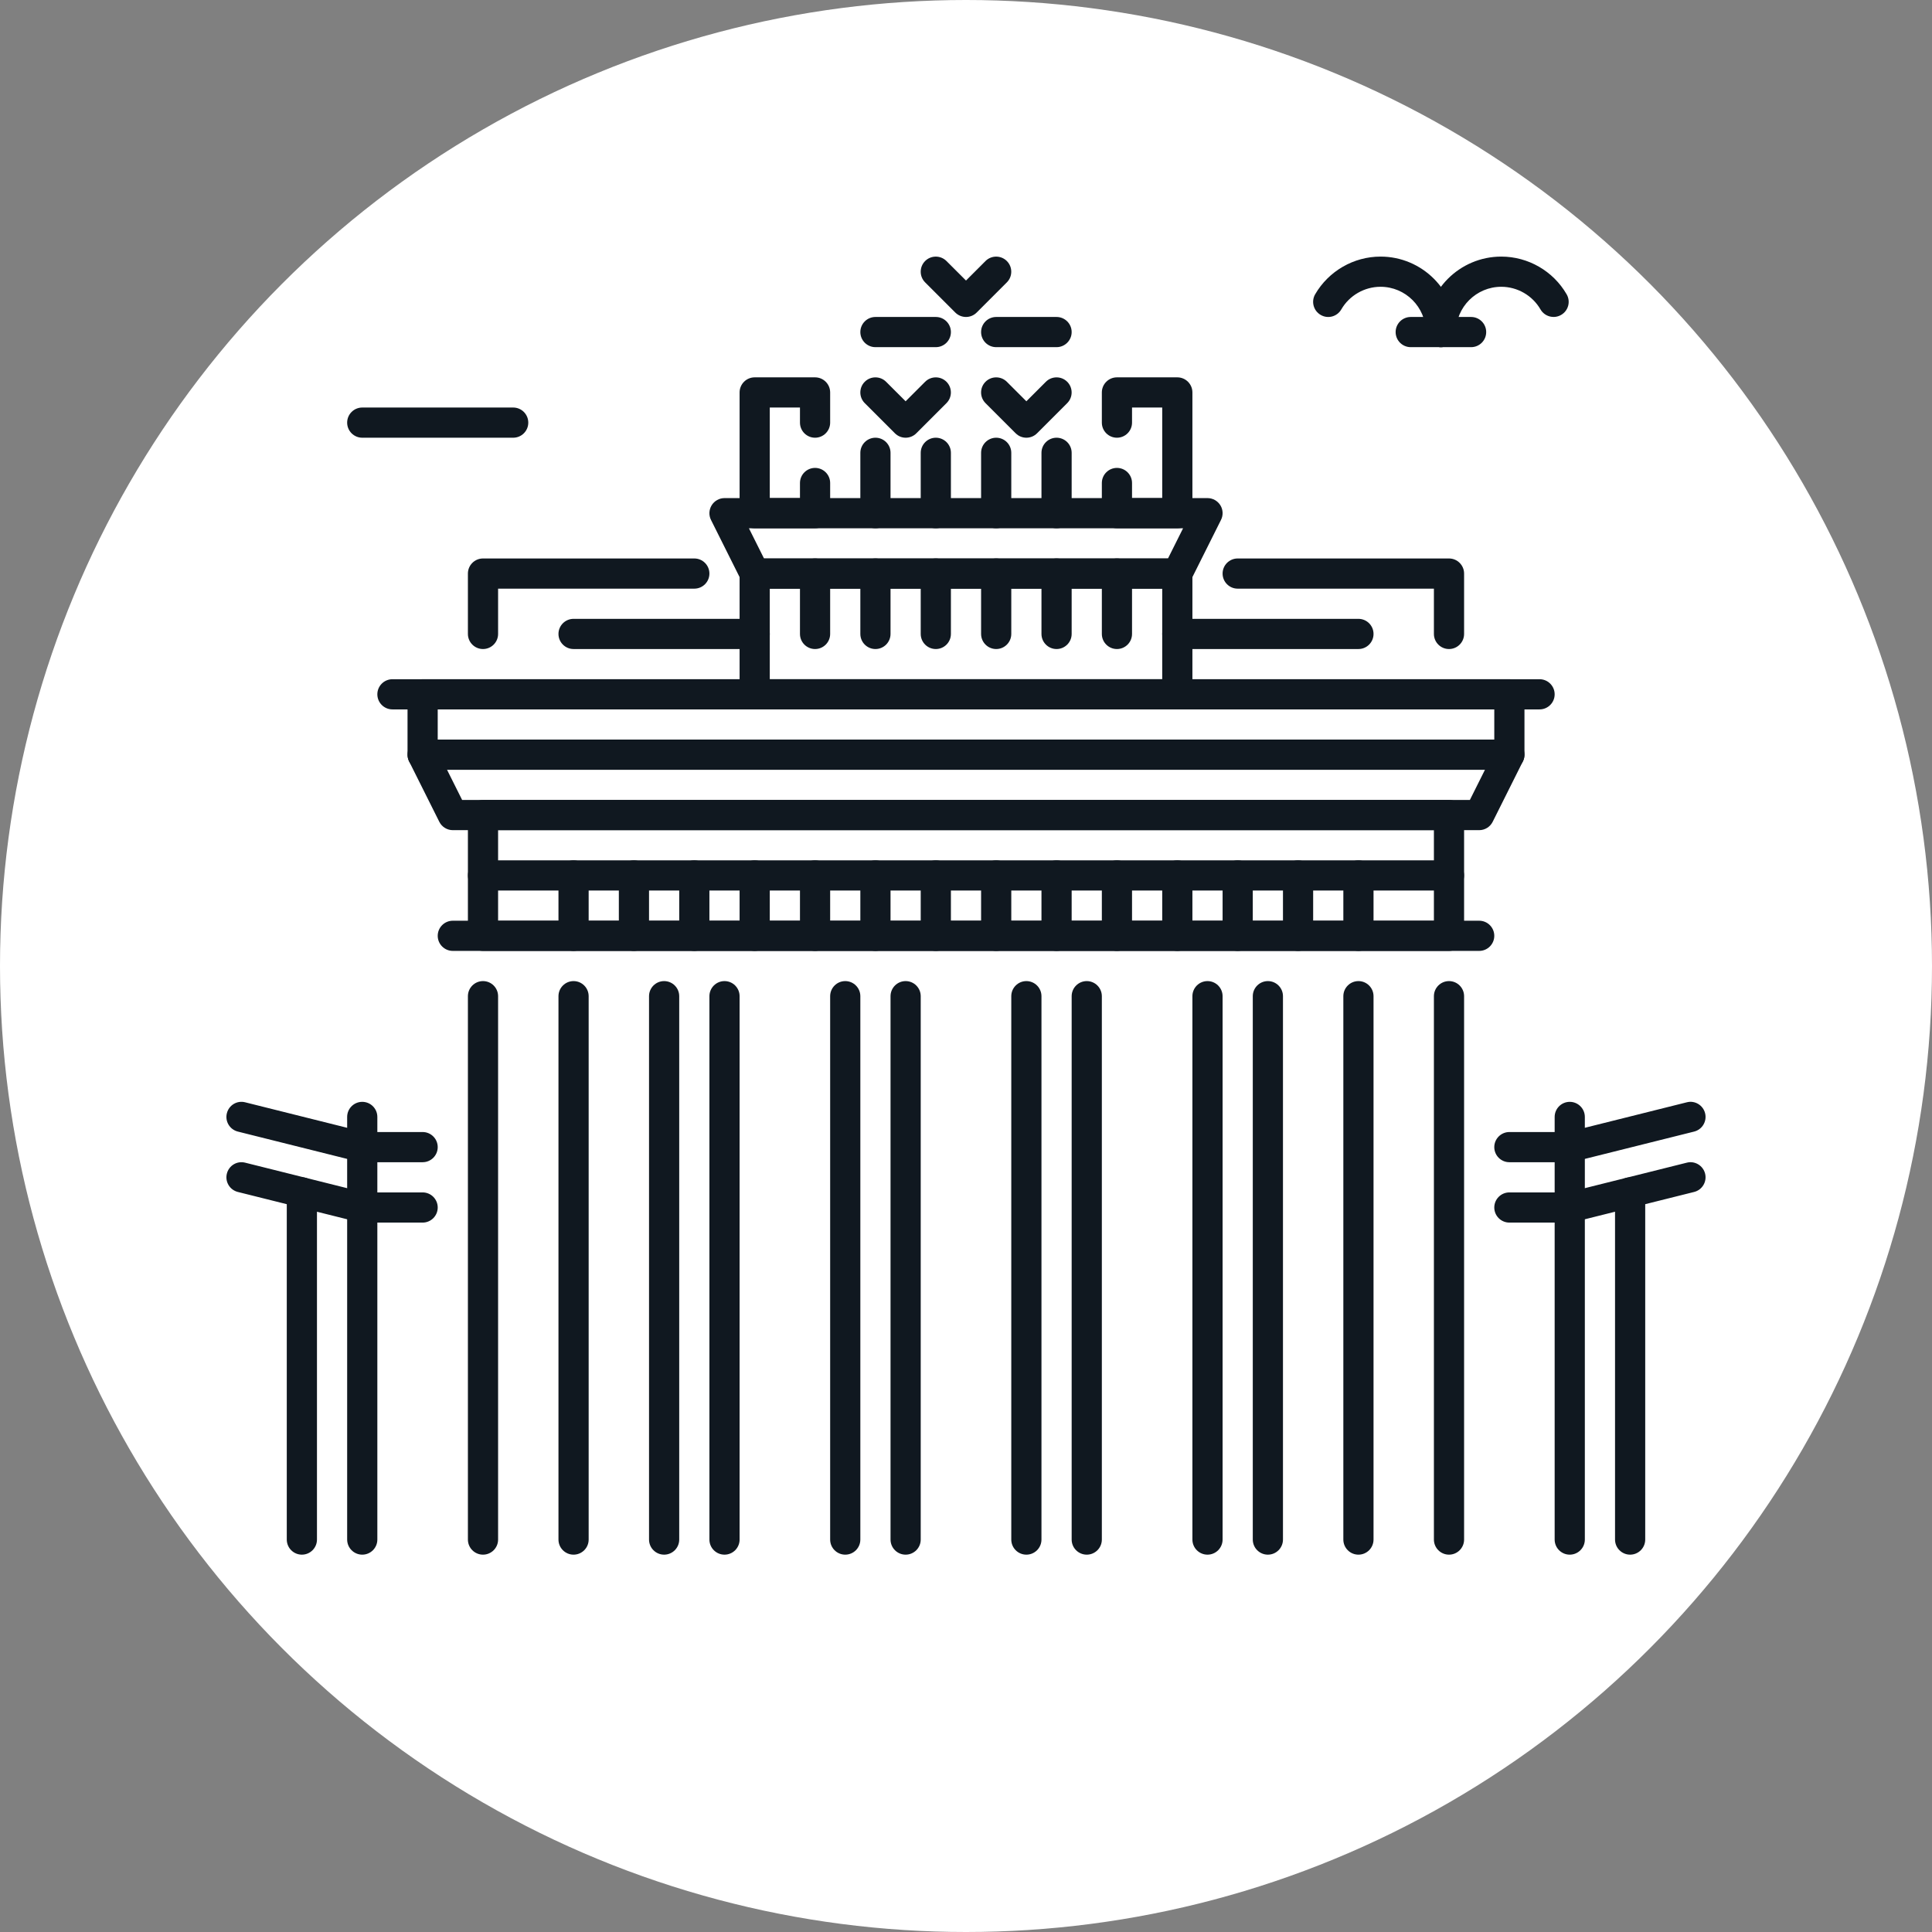 <?xml version="1.0" ?>
<!-- Uploaded to: SVG Repo, www.svgrepo.com, Generator: SVG Repo Mixer Tools -->
<svg width="800px" height="800px" viewBox="0 0 64 64" id="Layer_1" version="1.1" xml:space="preserve" xmlns="http://www.w3.org/2000/svg" xmlns:xlink="http://www.w3.org/1999/xlink">
<rect x="0" y="0" width="64" height="64" fill="#808080" stroke="none"/>
<style type="text/css">
	.st0{fill:#FFFFFF;}
	.st1{fill:#101820;}
</style>
<g>
<g>
<circle class="st0" cx="32" cy="32" r="32"/>
</g>
<g>
<path class="st1" d="M17,14.5h-5c-0.276,0-0.5-0.224-0.5-0.5s0.224-0.5,0.5-0.5h5c0.276,0,0.5,0.224,0.5,0.5S17.276,14.5,17,14.5z    "/>
</g>
<g>
<path class="st1" d="M24,51.5c-0.276,0-0.5-0.224-0.5-0.5V33c0-0.276,0.224-0.5,0.5-0.5s0.5,0.224,0.5,0.5v18    C24.5,51.276,24.276,51.5,24,51.5z"/>
</g>
<g>
<path class="st1" d="M22,51.5c-0.276,0-0.5-0.224-0.5-0.5V33c0-0.276,0.224-0.5,0.5-0.5s0.5,0.224,0.5,0.5v18    C22.5,51.276,22.276,51.5,22,51.5z"/>
</g>
<g>
<path class="st1" d="M30,51.5c-0.276,0-0.5-0.224-0.5-0.5V33c0-0.276,0.224-0.5,0.5-0.5s0.5,0.224,0.5,0.5v18    C30.5,51.276,30.276,51.5,30,51.5z"/>
</g>
<g>
<path class="st1" d="M28,51.5c-0.276,0-0.5-0.224-0.5-0.5V33c0-0.276,0.224-0.5,0.5-0.5s0.5,0.224,0.5,0.5v18    C28.5,51.276,28.276,51.5,28,51.5z"/>
</g>
<g>
<path class="st1" d="M36,51.5c-0.276,0-0.5-0.224-0.5-0.5V33c0-0.276,0.224-0.5,0.5-0.5s0.5,0.224,0.5,0.5v18    C36.5,51.276,36.276,51.5,36,51.5z"/>
</g>
<g>
<path class="st1" d="M34,51.5c-0.276,0-0.5-0.224-0.5-0.5V33c0-0.276,0.224-0.5,0.5-0.5s0.5,0.224,0.5,0.5v18    C34.5,51.276,34.276,51.5,34,51.5z"/>
</g>
<g>
<path class="st1" d="M42,51.5c-0.276,0-0.5-0.224-0.5-0.5V33c0-0.276,0.224-0.5,0.5-0.5s0.5,0.224,0.5,0.5v18    C42.5,51.276,42.276,51.5,42,51.5z"/>
</g>
<g>
<path class="st1" d="M40,51.5c-0.276,0-0.5-0.224-0.5-0.5V33c0-0.276,0.224-0.5,0.5-0.5s0.5,0.224,0.5,0.5v18    C40.5,51.276,40.276,51.5,40,51.5z"/>
</g>
<g>
<path class="st1" d="M48,51.5c-0.276,0-0.5-0.224-0.5-0.5V33c0-0.276,0.224-0.5,0.5-0.5s0.5,0.224,0.5,0.5v18    C48.5,51.276,48.276,51.5,48,51.5z"/>
</g>
<g>
<path class="st1" d="M45,51.5c-0.276,0-0.5-0.224-0.5-0.5V33c0-0.276,0.224-0.5,0.5-0.5s0.5,0.224,0.5,0.5v18    C45.5,51.276,45.276,51.5,45,51.5z"/>
</g>
<g>
<path class="st1" d="M19,51.5c-0.276,0-0.5-0.224-0.5-0.5V33c0-0.276,0.224-0.5,0.5-0.5s0.5,0.224,0.5,0.5v18    C19.5,51.276,19.276,51.5,19,51.5z"/>
</g>
<g>
<path class="st1" d="M16,51.5c-0.276,0-0.5-0.224-0.5-0.5V33c0-0.276,0.224-0.5,0.5-0.5s0.5,0.224,0.5,0.5v18    C16.5,51.276,16.276,51.5,16,51.5z"/>
</g>
<g>
<path class="st1" d="M48,31.5H16c-0.276,0-0.5-0.224-0.5-0.5v-4c0-0.276,0.224-0.5,0.5-0.5h32c0.276,0,0.5,0.224,0.5,0.5v4    C48.5,31.276,48.276,31.5,48,31.5z M16.5,30.5h31v-3h-31V30.5z"/>
</g>
<g>
<path class="st1" d="M48,21.5c-0.276,0-0.5-0.224-0.5-0.5v-1.5H41c-0.276,0-0.5-0.224-0.5-0.5s0.224-0.5,0.5-0.5h7    c0.276,0,0.5,0.224,0.5,0.5v2C48.5,21.276,48.276,21.5,48,21.5z"/>
</g>
<g>
<path class="st1" d="M16,21.5c-0.276,0-0.5-0.224-0.5-0.5v-2c0-0.276,0.224-0.5,0.5-0.5h7c0.276,0,0.5,0.224,0.5,0.5    s-0.224,0.5-0.5,0.5h-6.5V21C16.5,21.276,16.276,21.5,16,21.5z"/>
</g>
<g>
<path class="st1" d="M49,27.5H15c-0.189,0-0.362-0.107-0.447-0.276l-1-2c-0.078-0.155-0.069-0.339,0.022-0.486    S13.827,24.5,14,24.5h36c0.173,0,0.334,0.09,0.426,0.237c0.091,0.147,0.099,0.332,0.021,0.486l-1,2    C49.362,27.393,49.189,27.5,49,27.5z M15.309,26.5h33.382l0.5-1H14.809L15.309,26.5z"/>
</g>
<g>
<path class="st1" d="M50,25.5H14c-0.276,0-0.5-0.224-0.5-0.5v-2c0-0.276,0.224-0.5,0.5-0.5h36c0.276,0,0.5,0.224,0.5,0.5v2    C50.5,25.276,50.276,25.5,50,25.5z M14.5,24.5h35v-1h-35V24.5z"/>
</g>
<g>
<path class="st1" d="M49,31.5H15c-0.276,0-0.5-0.224-0.5-0.5s0.224-0.5,0.5-0.5h34c0.276,0,0.5,0.224,0.5,0.5S49.276,31.5,49,31.5    z"/>
</g>
<g>
<path class="st1" d="M51,23.5H13c-0.276,0-0.5-0.224-0.5-0.5s0.224-0.5,0.5-0.5h38c0.276,0,0.5,0.224,0.5,0.5S51.276,23.5,51,23.5    z"/>
</g>
<g>
<path class="st1" d="M39,23.5H25c-0.276,0-0.5-0.224-0.5-0.5v-4c0-0.276,0.224-0.5,0.5-0.5h14c0.276,0,0.5,0.224,0.5,0.5v4    C39.5,23.276,39.276,23.5,39,23.5z M25.5,22.5h13v-3h-13V22.5z"/>
</g>
<g>
<path class="st1" d="M25,21.5h-6c-0.276,0-0.5-0.224-0.5-0.5s0.224-0.5,0.5-0.5h6c0.276,0,0.5,0.224,0.5,0.5S25.276,21.5,25,21.5z    "/>
</g>
<g>
<path class="st1" d="M45,21.5h-6c-0.276,0-0.5-0.224-0.5-0.5s0.224-0.5,0.5-0.5h6c0.276,0,0.5,0.224,0.5,0.5S45.276,21.5,45,21.5z    "/>
</g>
<g>
<path class="st1" d="M48,29.5H16c-0.276,0-0.5-0.224-0.5-0.5s0.224-0.5,0.5-0.5h32c0.276,0,0.5,0.224,0.5,0.5S48.276,29.5,48,29.5    z"/>
</g>
<g>
<path class="st1" d="M19,31.5c-0.276,0-0.5-0.224-0.5-0.5v-2c0-0.276,0.224-0.5,0.5-0.5s0.5,0.224,0.5,0.5v2    C19.5,31.276,19.276,31.5,19,31.5z"/>
</g>
<g>
<path class="st1" d="M21,31.5c-0.276,0-0.5-0.224-0.5-0.5v-2c0-0.276,0.224-0.5,0.5-0.5s0.5,0.224,0.5,0.5v2    C21.5,31.276,21.276,31.5,21,31.5z"/>
</g>
<g>
<path class="st1" d="M23,31.5c-0.276,0-0.5-0.224-0.5-0.5v-2c0-0.276,0.224-0.5,0.5-0.5s0.5,0.224,0.5,0.5v2    C23.5,31.276,23.276,31.5,23,31.5z"/>
</g>
<g>
<path class="st1" d="M25,31.5c-0.276,0-0.5-0.224-0.5-0.5v-2c0-0.276,0.224-0.5,0.5-0.5s0.5,0.224,0.5,0.5v2    C25.5,31.276,25.276,31.5,25,31.5z"/>
</g>
<g>
<path class="st1" d="M27,31.5c-0.276,0-0.5-0.224-0.5-0.5v-2c0-0.276,0.224-0.5,0.5-0.5s0.5,0.224,0.5,0.5v2    C27.5,31.276,27.276,31.5,27,31.5z"/>
</g>
<g>
<path class="st1" d="M29,31.5c-0.276,0-0.5-0.224-0.5-0.5v-2c0-0.276,0.224-0.5,0.5-0.5s0.5,0.224,0.5,0.5v2    C29.5,31.276,29.276,31.5,29,31.5z"/>
</g>
<g>
<path class="st1" d="M31,31.5c-0.276,0-0.5-0.224-0.5-0.5v-2c0-0.276,0.224-0.5,0.5-0.5s0.5,0.224,0.5,0.5v2    C31.5,31.276,31.276,31.5,31,31.5z"/>
</g>
<g>
<path class="st1" d="M33,31.5c-0.276,0-0.5-0.224-0.5-0.5v-2c0-0.276,0.224-0.5,0.5-0.5s0.5,0.224,0.5,0.5v2    C33.5,31.276,33.276,31.5,33,31.5z"/>
</g>
<g>
<path class="st1" d="M35,31.5c-0.276,0-0.5-0.224-0.5-0.5v-2c0-0.276,0.224-0.5,0.5-0.5s0.5,0.224,0.5,0.5v2    C35.5,31.276,35.276,31.5,35,31.5z"/>
</g>
<g>
<path class="st1" d="M37,31.5c-0.276,0-0.5-0.224-0.5-0.5v-2c0-0.276,0.224-0.5,0.5-0.5s0.5,0.224,0.5,0.5v2    C37.5,31.276,37.276,31.5,37,31.5z"/>
</g>
<g>
<path class="st1" d="M39,31.5c-0.276,0-0.5-0.224-0.5-0.5v-2c0-0.276,0.224-0.5,0.5-0.5s0.5,0.224,0.5,0.5v2    C39.5,31.276,39.276,31.5,39,31.5z"/>
</g>
<g>
<path class="st1" d="M41,31.5c-0.276,0-0.5-0.224-0.5-0.5v-2c0-0.276,0.224-0.5,0.5-0.5s0.5,0.224,0.5,0.5v2    C41.5,31.276,41.276,31.5,41,31.5z"/>
</g>
<g>
<path class="st1" d="M43,31.5c-0.276,0-0.5-0.224-0.5-0.5v-2c0-0.276,0.224-0.5,0.5-0.5s0.5,0.224,0.5,0.5v2    C43.5,31.276,43.276,31.5,43,31.5z"/>
</g>
<g>
<path class="st1" d="M45,31.5c-0.276,0-0.5-0.224-0.5-0.5v-2c0-0.276,0.224-0.5,0.5-0.5s0.5,0.224,0.5,0.5v2    C45.5,31.276,45.276,31.5,45,31.5z"/>
</g>
<g>
<path class="st1" d="M39,19.5H25c-0.189,0-0.362-0.107-0.447-0.276l-1-2c-0.078-0.155-0.069-0.339,0.022-0.486    S23.827,16.5,24,16.5h16c0.173,0,0.334,0.09,0.426,0.237c0.091,0.147,0.099,0.332,0.021,0.486l-1,2    C39.362,19.393,39.189,19.5,39,19.5z M25.309,18.5h13.382l0.5-1H24.809L25.309,18.5z"/>
</g>
<g>
<path class="st1" d="M32,10.5c-0.128,0-0.256-0.049-0.354-0.146l-1-1c-0.195-0.195-0.195-0.512,0-0.707s0.512-0.195,0.707,0    L32,9.293l0.646-0.646c0.195-0.195,0.512-0.195,0.707,0s0.195,0.512,0,0.707l-1,1C32.256,10.451,32.128,10.5,32,10.5z"/>
</g>
<g>
<path class="st1" d="M31,11.5h-2c-0.276,0-0.5-0.224-0.5-0.5s0.224-0.5,0.5-0.5h2c0.276,0,0.5,0.224,0.5,0.5S31.276,11.5,31,11.5z    "/>
</g>
<g>
<path class="st1" d="M29,17.5c-0.276,0-0.5-0.224-0.5-0.5v-2c0-0.276,0.224-0.5,0.5-0.5s0.5,0.224,0.5,0.5v2    C29.5,17.276,29.276,17.5,29,17.5z"/>
</g>
<g>
<path class="st1" d="M31,17.5c-0.276,0-0.5-0.224-0.5-0.5v-2c0-0.276,0.224-0.5,0.5-0.5s0.5,0.224,0.5,0.5v2    C31.5,17.276,31.276,17.5,31,17.5z"/>
</g>
<g>
<path class="st1" d="M27,17.5h-2c-0.276,0-0.5-0.224-0.5-0.5v-4c0-0.276,0.224-0.5,0.5-0.5h2c0.276,0,0.5,0.224,0.5,0.5v1    c0,0.276-0.224,0.5-0.5,0.5s-0.5-0.224-0.5-0.5v-0.5h-1v3h1V16c0-0.276,0.224-0.5,0.5-0.5s0.5,0.224,0.5,0.5v1    C27.5,17.276,27.276,17.5,27,17.5z"/>
</g>
<g>
<path class="st1" d="M39,17.5h-2c-0.276,0-0.5-0.224-0.5-0.5v-1c0-0.276,0.224-0.5,0.5-0.5s0.5,0.224,0.5,0.5v0.5h1v-3h-1V14    c0,0.276-0.224,0.5-0.5,0.5s-0.5-0.224-0.5-0.5v-1c0-0.276,0.224-0.5,0.5-0.5h2c0.276,0,0.5,0.224,0.5,0.5v4    C39.5,17.276,39.276,17.5,39,17.5z"/>
</g>
<g>
<path class="st1" d="M30,14.5c-0.128,0-0.256-0.049-0.354-0.146l-1-1c-0.195-0.195-0.195-0.512,0-0.707s0.512-0.195,0.707,0    L30,13.293l0.646-0.646c0.195-0.195,0.512-0.195,0.707,0s0.195,0.512,0,0.707l-1,1C30.256,14.451,30.128,14.5,30,14.5z"/>
</g>
<g>
<path class="st1" d="M35,11.5h-2c-0.276,0-0.5-0.224-0.5-0.5s0.224-0.5,0.5-0.5h2c0.276,0,0.5,0.224,0.5,0.5S35.276,11.5,35,11.5z    "/>
</g>
<g>
<path class="st1" d="M33,17.5c-0.276,0-0.5-0.224-0.5-0.5v-2c0-0.276,0.224-0.5,0.5-0.5s0.5,0.224,0.5,0.5v2    C33.5,17.276,33.276,17.5,33,17.5z"/>
</g>
<g>
<path class="st1" d="M35,17.5c-0.276,0-0.5-0.224-0.5-0.5v-2c0-0.276,0.224-0.5,0.5-0.5s0.5,0.224,0.5,0.5v2    C35.5,17.276,35.276,17.5,35,17.5z"/>
</g>
<g>
<path class="st1" d="M34,14.5c-0.128,0-0.256-0.049-0.354-0.146l-1-1c-0.195-0.195-0.195-0.512,0-0.707s0.512-0.195,0.707,0    L34,13.293l0.646-0.646c0.195-0.195,0.512-0.195,0.707,0s0.195,0.512,0,0.707l-1,1C34.256,14.451,34.128,14.5,34,14.5z"/>
</g>
<g>
<path class="st1" d="M27,21.5c-0.276,0-0.5-0.224-0.5-0.5v-2c0-0.276,0.224-0.5,0.5-0.5s0.5,0.224,0.5,0.5v2    C27.5,21.276,27.276,21.5,27,21.5z"/>
</g>
<g>
<path class="st1" d="M29,21.5c-0.276,0-0.5-0.224-0.5-0.5v-2c0-0.276,0.224-0.5,0.5-0.5s0.5,0.224,0.5,0.5v2    C29.5,21.276,29.276,21.5,29,21.5z"/>
</g>
<g>
<path class="st1" d="M31,21.5c-0.276,0-0.5-0.224-0.5-0.5v-2c0-0.276,0.224-0.5,0.5-0.5s0.5,0.224,0.5,0.5v2    C31.5,21.276,31.276,21.5,31,21.5z"/>
</g>
<g>
<path class="st1" d="M33,21.5c-0.276,0-0.5-0.224-0.5-0.5v-2c0-0.276,0.224-0.5,0.5-0.5s0.5,0.224,0.5,0.5v2    C33.5,21.276,33.276,21.5,33,21.5z"/>
</g>
<g>
<path class="st1" d="M35,21.5c-0.276,0-0.5-0.224-0.5-0.5v-2c0-0.276,0.224-0.5,0.5-0.5s0.5,0.224,0.5,0.5v2    C35.5,21.276,35.276,21.5,35,21.5z"/>
</g>
<g>
<path class="st1" d="M37,21.5c-0.276,0-0.5-0.224-0.5-0.5v-2c0-0.276,0.224-0.5,0.5-0.5s0.5,0.224,0.5,0.5v2    C37.5,21.276,37.276,21.5,37,21.5z"/>
</g>
<g>
<path class="st1" d="M14,38.5h-2c-0.041,0-0.082-0.005-0.121-0.015l-4-1c-0.268-0.067-0.431-0.338-0.364-0.606    c0.067-0.268,0.336-0.433,0.606-0.364l3.94,0.985H14c0.276,0,0.5,0.224,0.5,0.5S14.276,38.5,14,38.5z"/>
</g>
<g>
<path class="st1" d="M14,40.5h-2c-0.041,0-0.082-0.005-0.121-0.015l-4-1c-0.268-0.067-0.431-0.338-0.364-0.606    c0.067-0.269,0.336-0.432,0.606-0.364l3.94,0.985H14c0.276,0,0.5,0.224,0.5,0.5S14.276,40.5,14,40.5z"/>
</g>
<g>
<path class="st1" d="M12,51.5c-0.276,0-0.5-0.224-0.5-0.5V37c0-0.276,0.224-0.5,0.5-0.5s0.5,0.224,0.5,0.5v14    C12.5,51.276,12.276,51.5,12,51.5z"/>
</g>
<g>
<g>
<path class="st1" d="M10,51.5c-0.276,0-0.5-0.224-0.5-0.5V39.5c0-0.276,0.224-0.5,0.5-0.5s0.5,0.224,0.5,0.5V51     C10.5,51.276,10.276,51.5,10,51.5z"/>
</g>
</g>
<g>
<path class="st1" d="M52,38.5h-2c-0.276,0-0.5-0.224-0.5-0.5s0.224-0.5,0.5-0.5h1.938l3.94-0.985    c0.264-0.07,0.54,0.095,0.606,0.364c0.066,0.268-0.096,0.539-0.364,0.606l-4,1C52.082,38.495,52.041,38.5,52,38.5z"/>
</g>
<g>
<path class="st1" d="M52,40.5h-2c-0.276,0-0.5-0.224-0.5-0.5s0.224-0.5,0.5-0.5h1.938l3.94-0.985    c0.264-0.069,0.54,0.096,0.606,0.364c0.066,0.268-0.096,0.539-0.364,0.606l-4,1C52.082,40.495,52.041,40.5,52,40.5z"/>
</g>
<g>
<path class="st1" d="M52,51.5c-0.276,0-0.5-0.224-0.5-0.5V37c0-0.276,0.224-0.5,0.5-0.5s0.5,0.224,0.5,0.5v14    C52.5,51.276,52.276,51.5,52,51.5z"/>
</g>
<g>
<g>
<path class="st1" d="M54,51.5c-0.276,0-0.5-0.224-0.5-0.5V39.5c0-0.276,0.224-0.5,0.5-0.5s0.5,0.224,0.5,0.5V51     C54.5,51.276,54.276,51.5,54,51.5z"/>
</g>
</g>
<g>
<path class="st1" d="M47.732,11.5c-0.276,0-0.5-0.224-0.5-0.5c0-0.827-0.673-1.5-1.5-1.5c-0.534,0-1.032,0.287-1.3,0.75    c-0.139,0.24-0.445,0.322-0.683,0.182c-0.239-0.138-0.321-0.444-0.183-0.683C44.013,8.979,44.843,8.5,45.732,8.5    c1.379,0,2.5,1.122,2.5,2.5C48.232,11.276,48.009,11.5,47.732,11.5z"/>
</g>
<g>
<path class="st1" d="M47.732,11.5c-0.276,0-0.5-0.224-0.5-0.5c0-1.378,1.121-2.5,2.5-2.5c0.89,0,1.72,0.479,2.165,1.249    c0.139,0.239,0.057,0.545-0.183,0.683c-0.236,0.138-0.544,0.057-0.683-0.182c-0.268-0.463-0.766-0.75-1.3-0.75    c-0.827,0-1.5,0.673-1.5,1.5C48.232,11.276,48.009,11.5,47.732,11.5z"/>
</g>
<g>
<path class="st1" d="M48.732,11.5h-2c-0.276,0-0.5-0.224-0.5-0.5s0.224-0.5,0.5-0.5h2c0.276,0,0.5,0.224,0.5,0.5    S49.009,11.5,48.732,11.5z"/>
</g>
</g>
</svg>